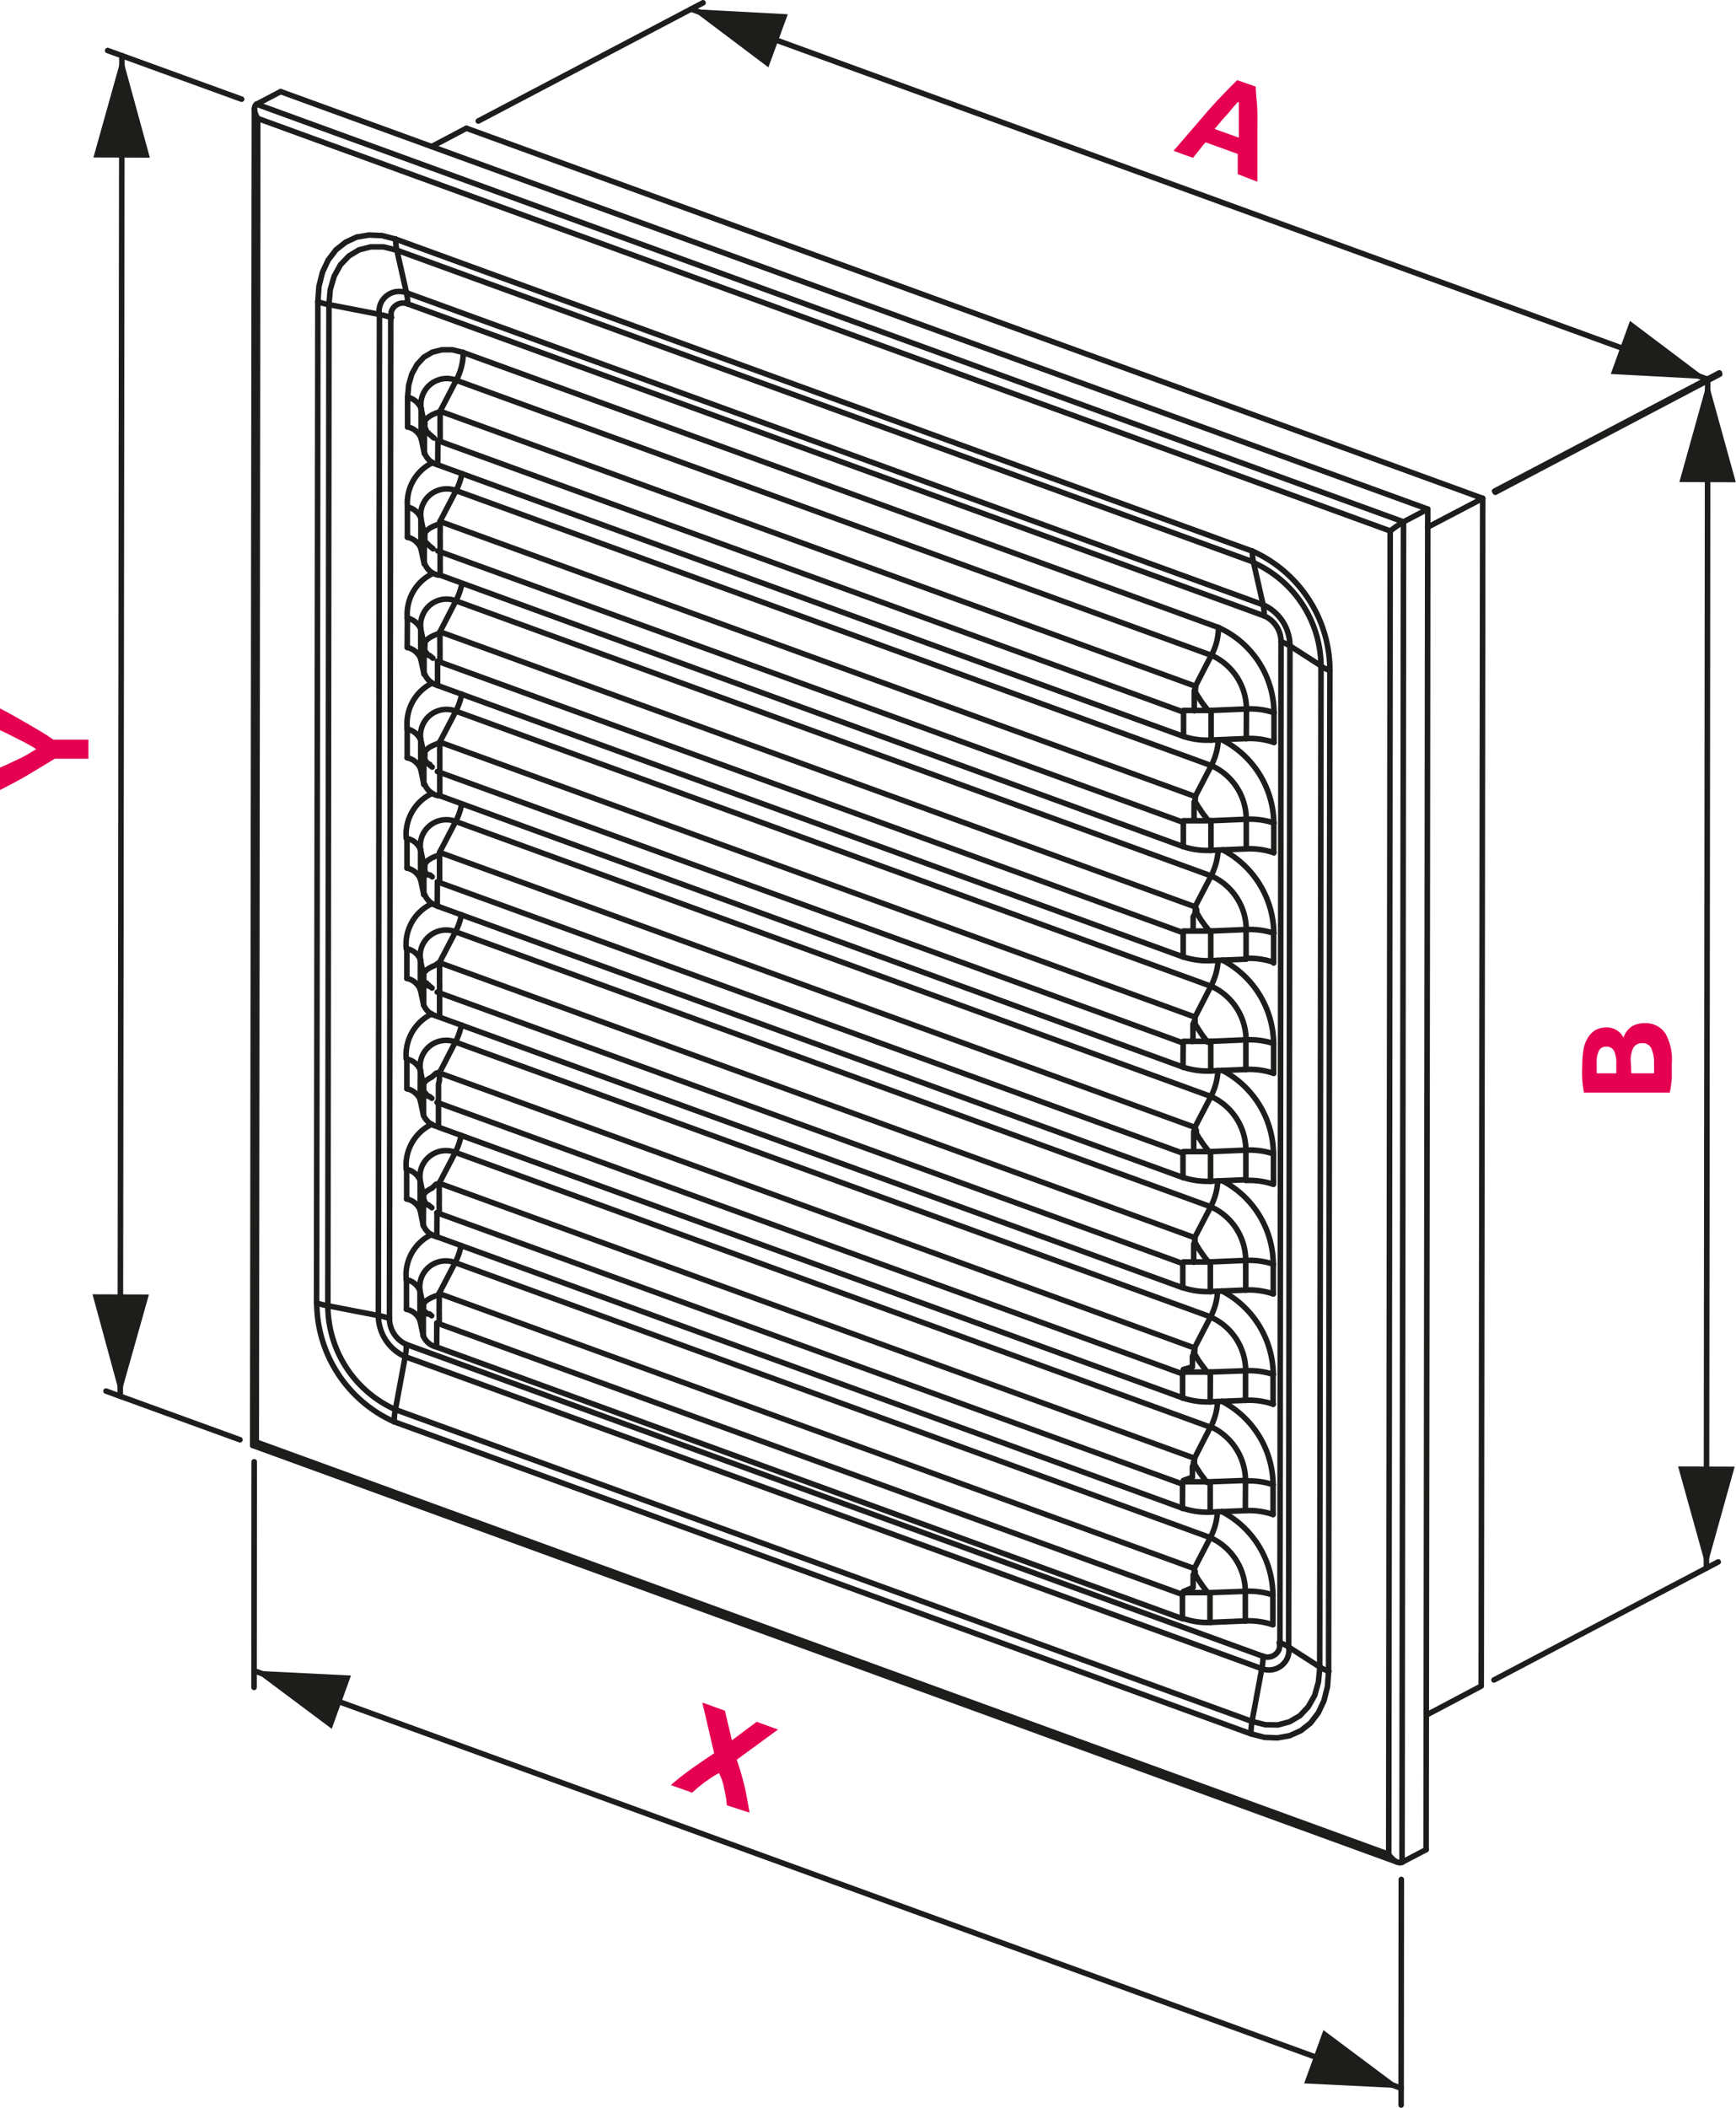 <svg xmlns="http://www.w3.org/2000/svg" width="33.1mm" height="40.18mm" viewBox="0 0 93.81 113.9"><defs><style>.cls-1{fill:none;stroke:#1d1d1b;stroke-linecap:round;stroke-linejoin:round;stroke-width:0.3px;}.cls-2{fill:#1d1d1b;}.cls-3{fill:#e50051;}</style></defs><g id="Warstwa_2" data-name="Warstwa 2"><g id="Warstwa_1-2" data-name="Warstwa 1"><line class="cls-1" x1="13.66" y1="78.11" x2="75.53" y2="100.63"/><line class="cls-1" x1="13.74" y1="5.88" x2="13.65" y2="78.1"/><line class="cls-1" x1="75.85" y1="28.2" x2="75.77" y2="100.63"/><path class="cls-1" d="M76.1,100.2c.22.34.54.53.72.43" transform="translate(-1.05)"/><line class="cls-1" x1="75.05" y1="100.2" x2="75.13" y2="28.69"/><path class="cls-1" d="M76.91,28.2a4.86,4.86,0,0,0-.72.49" transform="translate(-1.05)"/><line class="cls-1" x1="75.13" y1="28.69" x2="13.92" y2="6.4"/><path class="cls-1" d="M14.91,5.63c-.18.1-.15.44.06.77" transform="translate(-1.05)"/><line class="cls-1" x1="13.86" y1="5.63" x2="75.85" y2="28.2"/><line class="cls-1" x1="77.07" y1="99.95" x2="77.16" y2="27.52"/><line class="cls-1" x1="75.77" y1="100.63" x2="77.07" y2="99.95"/><line class="cls-1" x1="75.85" y1="28.2" x2="77.16" y2="27.51"/><line class="cls-1" x1="77.16" y1="27.51" x2="15.16" y2="4.95"/><line class="cls-1" x1="13.86" y1="5.63" x2="15.16" y2="4.95"/><path class="cls-1" d="M18.16,70.4a7.08,7.08,0,0,0,4.19,6.43" transform="translate(-1.05)"/><line class="cls-1" x1="67.6" y1="93.69" x2="21.3" y2="76.83"/><polyline class="cls-1" points="71.8 90.31 71.74 91.14 71.55 91.9 71.24 92.56 70.82 93.11 70.3 93.52 69.7 93.79 69.03 93.91 68.33 93.88 67.6 93.69"/><line class="cls-1" x1="71.87" y1="36.21" x2="71.8" y2="90.31"/><path class="cls-1" d="M72.92,36.21a7.08,7.08,0,0,0-4.19-6.43" transform="translate(-1.05)"/><line class="cls-1" x1="21.37" y1="12.92" x2="67.67" y2="29.78"/><polyline class="cls-1" points="17.17 16.3 17.23 15.47 17.42 14.71 17.73 14.05 18.15 13.5 18.67 13.09 19.27 12.81 19.94 12.7 20.64 12.73 21.37 12.92"/><line class="cls-1" x1="17.1" y1="70.4" x2="17.17" y2="16.3"/><line class="cls-1" x1="13.83" y1="77.92" x2="75.05" y2="100.2"/><line class="cls-1" x1="13.92" y1="6.4" x2="13.84" y2="77.92"/><path class="cls-1" d="M72.44,36a6.17,6.17,0,0,0-3.65-5.6" transform="translate(-1.05)"/><path class="cls-1" d="M68.73,29.78a2.49,2.49,0,0,0,.06.6" transform="translate(-1.05)"/><path class="cls-1" d="M72.44,36a2.35,2.35,0,0,0,.48.23" transform="translate(-1.05)"/><line class="cls-1" x1="69.71" y1="34.9" x2="71.39" y2="35.98"/><path class="cls-1" d="M70.76,34.9a2.43,2.43,0,0,0-1.45-2.22" transform="translate(-1.05)"/><line class="cls-1" x1="68.26" y1="32.68" x2="67.74" y2="30.38"/><line class="cls-1" x1="80.13" y1="26.93" x2="77.15" y2="28.49"/><polyline class="cls-1" points="80.13 26.93 80.05 91.11 77.08 92.68"/><line class="cls-1" x1="25.2" y1="6.93" x2="23.32" y2="7.92"/><line class="cls-1" x1="25.2" y1="6.93" x2="80.13" y2="26.93"/><line class="cls-1" x1="71.32" y1="90.08" x2="71.39" y2="35.98"/><path class="cls-1" d="M72.38,90.08a1.93,1.93,0,0,0,.48.23" transform="translate(-1.05)"/><line class="cls-1" x1="69.64" y1="89" x2="71.32" y2="90.08"/><line class="cls-1" x1="69.71" y1="34.9" x2="69.64" y2="89"/><line class="cls-1" x1="67.74" y1="30.37" x2="21.44" y2="13.52"/><path class="cls-1" d="M22.43,12.92a2.4,2.4,0,0,0,.06.6" transform="translate(-1.05)"/><line class="cls-1" x1="21.96" y1="15.82" x2="68.26" y2="32.68"/><line class="cls-1" x1="21.96" y1="15.82" x2="21.44" y2="13.52"/><path class="cls-1" d="M70.28,34.67a1.52,1.52,0,0,0-.91-1.39,2.4,2.4,0,0,0-.06-.6" transform="translate(-1.05)"/><path class="cls-1" d="M70.76,34.9a3.05,3.05,0,0,0-.48-.23" transform="translate(-1.05)"/><line class="cls-1" x1="69.17" y1="88.77" x2="69.23" y2="34.67"/><path class="cls-1" d="M69.31,89.5a.67.67,0,0,0,.87-.39.65.65,0,0,0,0-.34" transform="translate(-1.05)"/><line class="cls-1" x1="21.95" y1="72.65" x2="68.25" y2="89.5"/><path class="cls-1" d="M22.09,71.25a1.55,1.55,0,0,0,.91,1.4" transform="translate(-1.05)"/><line class="cls-1" x1="21.11" y1="17.15" x2="21.04" y2="71.25"/><path class="cls-1" d="M23.07,16.42a.67.67,0,0,0-.87.39.69.69,0,0,0,0,.35" transform="translate(-1.05)"/><line class="cls-1" x1="68.32" y1="33.28" x2="22.02" y2="16.42"/><line class="cls-1" x1="68.85" y1="38.51" x2="68.85" y2="40.12"/><path class="cls-1" d="M69.9,38.51a5.09,5.09,0,0,0-3-4.6" transform="translate(-1.05)"/><line class="cls-1" x1="25.03" y1="19.05" x2="65.85" y2="33.91"/><polyline class="cls-1" points="22.02 21.47 22.08 20.8 22.25 20.21 22.53 19.7 22.9 19.3 23.36 19.03 23.88 18.9 24.44 18.9 25.03 19.05"/><line class="cls-1" x1="22.02" y1="23.07" x2="22.02" y2="21.47"/><line class="cls-1" x1="68.84" y1="44.47" x2="68.84" y2="46.08"/><line class="cls-1" x1="22.01" y1="29.03" x2="22.01" y2="27.43"/><line class="cls-1" x1="68.83" y1="50.43" x2="68.83" y2="52.04"/><line class="cls-1" x1="22" y1="34.99" x2="22.01" y2="33.39"/><line class="cls-1" x1="68.83" y1="56.39" x2="68.83" y2="58"/><line class="cls-1" x1="22" y1="40.95" x2="22" y2="39.35"/><line class="cls-1" x1="68.82" y1="62.35" x2="68.82" y2="63.96"/><line class="cls-1" x1="21.99" y1="46.91" x2="21.99" y2="45.31"/><line class="cls-1" x1="68.81" y1="68.31" x2="68.81" y2="69.92"/><line class="cls-1" x1="21.98" y1="52.87" x2="21.98" y2="51.27"/><line class="cls-1" x1="68.8" y1="74.27" x2="68.8" y2="75.88"/><line class="cls-1" x1="21.98" y1="58.83" x2="21.98" y2="57.23"/><line class="cls-1" x1="68.8" y1="80.23" x2="68.8" y2="81.84"/><line class="cls-1" x1="21.97" y1="64.79" x2="21.97" y2="63.19"/><line class="cls-1" x1="68.79" y1="86.19" x2="68.79" y2="87.79"/><line class="cls-1" x1="21.96" y1="70.75" x2="21.96" y2="69.15"/><path class="cls-1" d="M70.7,89a2.35,2.35,0,0,0-.48-.23" transform="translate(-1.05)"/><path class="cls-1" d="M23.07,16.42a2.45,2.45,0,0,0-.06-.6" transform="translate(-1.05)"/><path class="cls-1" d="M68.41,38.31a3.2,3.2,0,0,0-1.89-2.9" transform="translate(-1.05)"/><path class="cls-1" d="M66.52,35.41a3.27,3.27,0,0,0,.38-1.5" transform="translate(-1.05)"/><path class="cls-1" d="M69.9,38.51a4.16,4.16,0,0,0-1.49-.2" transform="translate(-1.05)"/><path class="cls-1" d="M65.65,37.08s0,.05,0,.08l0,.08,0,.08,0,.08.1.17s.07.11.11.17l.11.17.12.17.12.15.12.16" transform="translate(-1.05)"/><line class="cls-1" x1="65.46" y1="35.41" x2="64.6" y2="37.08"/><line class="cls-1" x1="67.36" y1="38.31" x2="65.45" y2="38.39"/><path class="cls-1" d="M66.5,38.39h-.61l-.19,0h-.18l-.19,0H65" transform="translate(-1.05)"/><path class="cls-1" d="M65.65,37.08l0,.06,0,.06-.06.11,0,.11a1.17,1.17,0,0,1,0,.11h0v0l0,.05,0,.09,0,.09,0,.09v0l0,.06a.3.3,0,0,1,0,.08l0,.08,0,.07,0,.07,0,.07s0,.09,0,.13" transform="translate(-1.05)"/><line class="cls-1" x1="65.45" y1="38.39" x2="65.45" y2="39.99"/><line class="cls-1" x1="67.35" y1="39.91" x2="67.36" y2="38.31"/><line class="cls-1" x1="67.35" y1="39.91" x2="65.45" y2="39.99"/><path class="cls-1" d="M69.9,40.12a4,4,0,0,0-1.49-.21" transform="translate(-1.05)"/><line class="cls-1" x1="63.96" y1="39.79" x2="63.96" y2="38.48"/><path class="cls-1" d="M65,39.79a4,4,0,0,0,1.49.2" transform="translate(-1.05)"/><line class="cls-1" x1="23.78" y1="22.22" x2="64.6" y2="37.08"/><line class="cls-1" x1="24.65" y1="20.55" x2="23.78" y2="22.22"/><line class="cls-1" x1="65.46" y1="35.41" x2="24.65" y2="20.55"/><line class="cls-1" x1="63.96" y1="38.48" x2="23.66" y2="23.81"/><path class="cls-1" d="M24.83,22.22l0,.08a.25.25,0,0,0,0,.07l0,.08a.24.24,0,0,0,0,.08l0,.07a1.42,1.42,0,0,0,0,.2,1.5,1.5,0,0,0,0,.2,1.41,1.41,0,0,0,0,.2,1.49,1.49,0,0,0,0,.21s0,.07,0,.1,0,.07,0,.11,0,0,0,.06l0,.13" transform="translate(-1.05)"/><path class="cls-1" d="M25.7,20.55a3.27,3.27,0,0,0,.38-1.5" transform="translate(-1.05)"/><polyline class="cls-1" points="23.66 23.81 23.65 25.12 63.95 39.79"/><path class="cls-1" d="M68.4,44.27a3.18,3.18,0,0,0-1.89-2.9" transform="translate(-1.05)"/><path class="cls-1" d="M69.89,44.47a4.16,4.16,0,0,0-1.49-.2" transform="translate(-1.05)"/><path class="cls-1" d="M65.64,43l0,.08a.56.56,0,0,1,0,.08.3.3,0,0,0,0,.08l0,.08.1.17s.07.11.11.17a1,1,0,0,1,.11.17l.12.17.12.15.12.16" transform="translate(-1.05)"/><line class="cls-1" x1="65.46" y1="41.37" x2="64.59" y2="43.04"/><line class="cls-1" x1="67.35" y1="44.27" x2="65.44" y2="44.35"/><path class="cls-1" d="M66.49,44.35h-.61l-.19,0h-.18l-.19,0H65" transform="translate(-1.05)"/><path class="cls-1" d="M65.64,43l0,.06,0,.06,0,.11-.06.11a.37.37,0,0,1,0,.11h0a.08.08,0,0,0,0,0l0,.05,0,.09,0,.09,0,.09v0l0,.06,0,.08a.2.2,0,0,0,0,.08l0,.07,0,.07,0,.07s0,.09,0,.13" transform="translate(-1.05)"/><line class="cls-1" x1="65.44" y1="44.35" x2="65.44" y2="45.95"/><line class="cls-1" x1="67.35" y1="45.87" x2="67.35" y2="44.27"/><line class="cls-1" x1="67.35" y1="45.87" x2="65.44" y2="45.95"/><path class="cls-1" d="M69.89,46.08a4,4,0,0,0-1.49-.21" transform="translate(-1.05)"/><line class="cls-1" x1="63.95" y1="45.75" x2="63.95" y2="44.44"/><path class="cls-1" d="M65,45.75a4.19,4.19,0,0,0,1.49.2" transform="translate(-1.05)"/><line class="cls-1" x1="23.77" y1="28.18" x2="64.59" y2="43.04"/><line class="cls-1" x1="24.64" y1="26.51" x2="23.77" y2="28.18"/><line class="cls-1" x1="65.46" y1="41.37" x2="24.64" y2="26.51"/><line class="cls-1" x1="63.95" y1="44.44" x2="23.65" y2="29.77"/><path class="cls-1" d="M24.83,28.18l0,.08,0,.07,0,.08s0,.05,0,.08l0,.07c0,.07,0,.13,0,.2a1.49,1.49,0,0,0,0,.21,1.21,1.21,0,0,0,0,.19c0,.07,0,.14,0,.22s0,.06,0,.09a.36.36,0,0,1,0,.11s0,0,0,.06l0,.13v1.31L65,45.75" transform="translate(-1.05)"/><path class="cls-1" d="M68.4,50.23a3.19,3.19,0,0,0-1.9-2.9" transform="translate(-1.05)"/><path class="cls-1" d="M69.89,50.43a4.19,4.19,0,0,0-1.49-.2" transform="translate(-1.05)"/><path class="cls-1" d="M65.64,49a655622064465.95,655622064465.95,0,0,1,.08.16l0,.08,0,.08.1.17.1.17.12.17.12.17.12.15.12.16" transform="translate(-1.05)"/><line class="cls-1" x1="65.45" y1="47.33" x2="64.58" y2="49"/><path class="cls-1" d="M68.4,50.23l-1.91.08h-.61l-.2,0H65.5l-.18,0H65" transform="translate(-1.05)"/><path class="cls-1" d="M65.64,49a.21.21,0,0,1,0,.06l0,.06a.37.37,0,0,1,0,.11l0,.11-.06.11h0s0,0,0,0l0,0-.05.09a.36.36,0,0,1,0,.09l0,.09v0l0,.06,0,.08a.59.59,0,0,1,0,.08l0,.07,0,.07a.19.19,0,0,0,0,.07,1.12,1.12,0,0,0,0,.13" transform="translate(-1.05)"/><line class="cls-1" x1="65.43" y1="50.31" x2="65.43" y2="51.91"/><line class="cls-1" x1="67.34" y1="51.83" x2="67.34" y2="50.23"/><line class="cls-1" x1="67.34" y1="51.83" x2="65.43" y2="51.91"/><path class="cls-1" d="M69.88,52a4,4,0,0,0-1.49-.21" transform="translate(-1.05)"/><line class="cls-1" x1="63.94" y1="51.71" x2="63.94" y2="50.4"/><path class="cls-1" d="M65,51.71a4.22,4.22,0,0,0,1.5.2" transform="translate(-1.05)"/><line class="cls-1" x1="23.77" y1="34.14" x2="64.58" y2="49"/><line class="cls-1" x1="24.63" y1="32.47" x2="23.77" y2="34.14"/><line class="cls-1" x1="65.45" y1="47.33" x2="24.63" y2="32.47"/><line class="cls-1" x1="63.94" y1="50.4" x2="23.64" y2="35.73"/><path class="cls-1" d="M24.82,34.14s0,0,0,.08l0,.07,0,.08,0,.08a.19.19,0,0,0,0,.07,1.42,1.42,0,0,0,0,.2,1.62,1.62,0,0,0,0,.2v.2c0,.07,0,.14,0,.21s0,.07,0,.1a.52.52,0,0,0,0,.11v.06l0,.13" transform="translate(-1.05)"/><line class="cls-1" x1="23.64" y1="35.73" x2="23.64" y2="37.04"/><line class="cls-1" x1="23.64" y1="37.04" x2="63.94" y2="51.71"/><path class="cls-1" d="M68.39,56.19a3.2,3.2,0,0,0-1.89-2.9" transform="translate(-1.05)"/><path class="cls-1" d="M69.88,56.39a4.19,4.19,0,0,0-1.49-.2" transform="translate(-1.05)"/><path class="cls-1" d="M65.63,55l0,.08s0,.05,0,.08a.3.3,0,0,1,0,.08l0,.08.1.17.11.17.11.17.12.17.12.15.12.16" transform="translate(-1.05)"/><line class="cls-1" x1="65.44" y1="53.29" x2="64.58" y2="54.96"/><line class="cls-1" x1="67.33" y1="56.19" x2="65.43" y2="56.27"/><path class="cls-1" d="M66.48,56.27h-.61l-.2,0H65.5l-.19,0H65" transform="translate(-1.05)"/><path class="cls-1" d="M65.63,55l0,.06,0,.06-.06.11a1.17,1.17,0,0,1-.05.11l0,.11h0a.08.08,0,0,1,0,0l0,0,0,.09a.36.36,0,0,0,0,.09l0,.09v0l0,.06,0,.08,0,.07,0,.08a.21.21,0,0,0,0,.07l0,.07a1.12,1.12,0,0,0-.05.13" transform="translate(-1.05)"/><line class="cls-1" x1="65.43" y1="56.27" x2="65.43" y2="57.87"/><line class="cls-1" x1="67.33" y1="57.79" x2="67.33" y2="56.19"/><line class="cls-1" x1="67.33" y1="57.79" x2="65.43" y2="57.87"/><path class="cls-1" d="M69.88,58a4,4,0,0,0-1.49-.21" transform="translate(-1.05)"/><line class="cls-1" x1="63.93" y1="57.67" x2="63.94" y2="56.36"/><path class="cls-1" d="M65,57.67a4.16,4.16,0,0,0,1.49.2" transform="translate(-1.05)"/><line class="cls-1" x1="23.76" y1="40.1" x2="64.58" y2="54.96"/><line class="cls-1" x1="24.63" y1="38.43" x2="23.76" y2="40.1"/><line class="cls-1" x1="65.44" y1="53.29" x2="24.63" y2="38.43"/><line class="cls-1" x1="63.94" y1="56.36" x2="23.63" y2="41.69"/><path class="cls-1" d="M24.81,40.1a.3.3,0,0,1,0,.08l0,.07,0,.08,0,.08a.19.19,0,0,1,0,.07,1.42,1.42,0,0,0,0,.2l0,.21v.19a1.8,1.8,0,0,0,0,.22s0,.06,0,.09,0,.07,0,.11,0,0,0,.06a.5.5,0,0,0,0,.13V43L65,57.67" transform="translate(-1.05)"/><path class="cls-1" d="M68.38,62.15a3.2,3.2,0,0,0-1.89-2.9" transform="translate(-1.05)"/><path class="cls-1" d="M69.87,62.35a4.16,4.16,0,0,0-1.49-.2" transform="translate(-1.05)"/><path class="cls-1" d="M65.62,60.92a655622064472,655622064472,0,0,0,.08.16l0,.08,0,.08.1.17c0,.05.07.11.11.17s.07.11.11.17l.12.17.12.15.12.16" transform="translate(-1.05)"/><line class="cls-1" x1="65.44" y1="59.25" x2="64.57" y2="60.92"/><line class="cls-1" x1="67.33" y1="62.15" x2="65.42" y2="62.23"/><path class="cls-1" d="M66.47,62.23h-.61l-.19,0h-.18l-.19,0H65" transform="translate(-1.05)"/><path class="cls-1" d="M65.62,60.92l0,.06,0,.06-.06.11a.37.37,0,0,1,0,.11,1.17,1.17,0,0,1,0,.11h0a.08.08,0,0,0,0,0l0,0,0,.09,0,.09a.36.36,0,0,0,0,.09v0l0,.06,0,.08,0,.07,0,.08,0,.07,0,.07c0,.05,0,.09,0,.13" transform="translate(-1.05)"/><line class="cls-1" x1="65.42" y1="62.23" x2="65.42" y2="63.83"/><line class="cls-1" x1="67.33" y1="63.75" x2="67.33" y2="62.15"/><line class="cls-1" x1="67.33" y1="63.75" x2="65.42" y2="63.83"/><path class="cls-1" d="M69.87,64a4,4,0,0,0-1.49-.21" transform="translate(-1.05)"/><line class="cls-1" x1="63.93" y1="63.63" x2="63.93" y2="62.32"/><path class="cls-1" d="M65,63.63a4.19,4.19,0,0,0,1.49.2" transform="translate(-1.05)"/><line class="cls-1" x1="23.75" y1="46.06" x2="64.57" y2="60.92"/><line class="cls-1" x1="24.62" y1="44.39" x2="23.75" y2="46.06"/><line class="cls-1" x1="65.44" y1="59.25" x2="24.62" y2="44.39"/><line class="cls-1" x1="63.93" y1="62.32" x2="23.63" y2="47.65"/><path class="cls-1" d="M24.8,46.06l0,.08a.25.25,0,0,0,0,.07l0,.08a.24.24,0,0,0,0,.08l0,.07a1.42,1.42,0,0,0,0,.2,1.49,1.49,0,0,0,0,.21,1.21,1.21,0,0,0,0,.19,1.8,1.8,0,0,0,0,.22s0,.06,0,.09,0,.07,0,.11l0,.06,0,.13" transform="translate(-1.05)"/><line class="cls-1" x1="23.63" y1="47.65" x2="23.62" y2="48.96"/><line class="cls-1" x1="23.62" y1="48.96" x2="63.93" y2="63.63"/><path class="cls-1" d="M68.37,68.11a3.18,3.18,0,0,0-1.89-2.9" transform="translate(-1.05)"/><path class="cls-1" d="M69.86,68.31a4.16,4.16,0,0,0-1.49-.2" transform="translate(-1.05)"/><path class="cls-1" d="M65.62,66.88a.3.3,0,0,0,0,.08l0,.08a.59.59,0,0,1,0,.08.56.56,0,0,1,.05.08l.1.17.1.17.12.17.12.17.11.15a1,1,0,0,1,.13.16" transform="translate(-1.05)"/><line class="cls-1" x1="65.43" y1="65.21" x2="64.56" y2="66.88"/><line class="cls-1" x1="67.32" y1="68.11" x2="65.41" y2="68.19"/><path class="cls-1" d="M66.47,68.19h-.62l-.19,0h-.18l-.18,0H65" transform="translate(-1.05)"/><path class="cls-1" d="M65.62,66.88a.21.21,0,0,0,0,.06l0,.06a1.17,1.17,0,0,1,0,.11l-.06.11a.37.37,0,0,1,0,.11h0s0,0,0,0,0,0,0,.05l0,.09,0,.09,0,.09v0l0,.06,0,.08,0,.08,0,.07,0,.07,0,.07a.69.69,0,0,1,0,.13" transform="translate(-1.05)"/><line class="cls-1" x1="65.41" y1="68.19" x2="65.41" y2="69.79"/><line class="cls-1" x1="67.32" y1="69.71" x2="67.32" y2="68.11"/><line class="cls-1" x1="67.32" y1="69.71" x2="65.41" y2="69.79"/><path class="cls-1" d="M69.86,69.92a4,4,0,0,0-1.49-.21" transform="translate(-1.05)"/><line class="cls-1" x1="63.92" y1="69.59" x2="63.92" y2="68.28"/><path class="cls-1" d="M65,69.59a4.19,4.19,0,0,0,1.49.2" transform="translate(-1.05)"/><line class="cls-1" x1="23.74" y1="52.02" x2="64.56" y2="66.88"/><line class="cls-1" x1="24.61" y1="50.35" x2="23.74" y2="52.02"/><line class="cls-1" x1="65.43" y1="65.21" x2="24.61" y2="50.35"/><line class="cls-1" x1="63.92" y1="68.28" x2="23.62" y2="53.61"/><path class="cls-1" d="M24.8,52a.3.3,0,0,0,0,.08l0,.07a.26.26,0,0,0,0,.08l0,.08a.19.19,0,0,0,0,.07,1.46,1.46,0,0,0,0,.2,1.5,1.5,0,0,0,0,.2.67.67,0,0,0,0,.2,1.48,1.48,0,0,0,0,.21s0,.07,0,.1,0,.07,0,.11l0,.06,0,.13v1.3" transform="translate(-1.05)"/><line class="cls-1" x1="23.62" y1="54.92" x2="63.92" y2="69.59"/><path class="cls-1" d="M68.37,74.07a3.19,3.19,0,0,0-1.9-2.9" transform="translate(-1.05)"/><path class="cls-1" d="M69.86,74.27a4.19,4.19,0,0,0-1.49-.2" transform="translate(-1.05)"/><path class="cls-1" d="M65.61,72.84a.3.3,0,0,0,0,.08.59.59,0,0,1,0,.08l0,.08a.56.56,0,0,1,0,.08l.1.17.1.17.12.17.12.16.12.16.12.16" transform="translate(-1.05)"/><line class="cls-1" x1="65.42" y1="71.16" x2="64.55" y2="72.84"/><path class="cls-1" d="M68.37,74.07l-1.91.07h-.61l-.2,0h-.18l-.18,0H65" transform="translate(-1.05)"/><path class="cls-1" d="M65.61,72.84l0,.06,0,.06-.06.11,0,.11-.06.11h0l0,0,0,0a1,1,0,0,1,0,.1l0,.09,0,.09v0a.14.14,0,0,0,0,.06l0,.08,0,.07,0,.08L65,74a.19.19,0,0,0,0,.07.69.69,0,0,0,0,.13" transform="translate(-1.05)"/><line class="cls-1" x1="65.41" y1="74.14" x2="65.4" y2="75.75"/><line class="cls-1" x1="67.31" y1="75.67" x2="67.31" y2="74.07"/><line class="cls-1" x1="67.31" y1="75.67" x2="65.4" y2="75.75"/><path class="cls-1" d="M69.86,75.88a4,4,0,0,0-1.5-.21" transform="translate(-1.05)"/><line class="cls-1" x1="63.91" y1="75.55" x2="63.91" y2="74.24"/><path class="cls-1" d="M65,75.55a4.16,4.16,0,0,0,1.49.2" transform="translate(-1.05)"/><line class="cls-1" x1="23.74" y1="57.98" x2="64.55" y2="72.84"/><line class="cls-1" x1="24.6" y1="56.31" x2="23.74" y2="57.98"/><line class="cls-1" x1="65.42" y1="71.16" x2="24.6" y2="56.31"/><line class="cls-1" x1="63.91" y1="74.24" x2="23.61" y2="59.57"/><path class="cls-1" d="M24.79,58l0,.08,0,.07,0,.08,0,.08a.19.19,0,0,0,0,.07l-.05.2c0,.07,0,.13,0,.2V59c0,.07,0,.14,0,.21s0,.07,0,.1a.36.36,0,0,0,0,.1s0,.05,0,.07l0,.13v1.3L65,75.55" transform="translate(-1.05)"/><path class="cls-1" d="M68.36,80a3.22,3.22,0,0,0-1.89-2.91" transform="translate(-1.05)"/><path class="cls-1" d="M69.85,80.23a4,4,0,0,0-1.49-.2" transform="translate(-1.05)"/><path class="cls-1" d="M65.6,78.8l0,.08,0,.08a.56.56,0,0,1,0,.08l0,.08.1.17s.07.11.11.17l.11.17.12.16.12.16.12.15" transform="translate(-1.05)"/><line class="cls-1" x1="65.41" y1="77.12" x2="64.55" y2="78.8"/><path class="cls-1" d="M68.36,80l-1.91.07h-.61l-.2,0h-.17l-.19,0H65" transform="translate(-1.05)"/><path class="cls-1" d="M65.6,78.8l0,.06,0,.06-.06.11,0,.11a.54.54,0,0,0-.05.11h0l0,0,0,0,0,.1a.36.36,0,0,0,0,.09l0,.09v0l0,.06,0,.08,0,.07,0,.08L65,80l0,.07a.69.69,0,0,0-.05.13" transform="translate(-1.05)"/><line class="cls-1" x1="65.4" y1="80.1" x2="65.4" y2="81.71"/><line class="cls-1" x1="67.3" y1="81.63" x2="67.31" y2="80.03"/><line class="cls-1" x1="67.3" y1="81.63" x2="65.4" y2="81.71"/><path class="cls-1" d="M69.85,81.84a4,4,0,0,0-1.49-.21" transform="translate(-1.05)"/><line class="cls-1" x1="63.9" y1="81.51" x2="63.91" y2="80.2"/><path class="cls-1" d="M65,81.51a4.16,4.16,0,0,0,1.49.2" transform="translate(-1.05)"/><line class="cls-1" x1="23.73" y1="63.94" x2="64.55" y2="78.8"/><line class="cls-1" x1="24.6" y1="62.27" x2="23.73" y2="63.94"/><line class="cls-1" x1="65.41" y1="77.12" x2="24.6" y2="62.27"/><line class="cls-1" x1="63.91" y1="80.2" x2="23.6" y2="65.53"/><path class="cls-1" d="M24.78,63.94a.59.59,0,0,1,0,.08l0,.07,0,.08,0,.07a.19.19,0,0,1,0,.08,1.42,1.42,0,0,0,0,.2l0,.2v.2a1.49,1.49,0,0,0,0,.21s0,.07,0,.1,0,.07,0,.1a.2.2,0,0,1,0,.07l0,.13" transform="translate(-1.05)"/><polyline class="cls-1" points="67.66 93.02 68.38 93.2 69.06 93.21 69.69 93.04 70.25 92.71 70.7 92.23 71.05 91.61 71.25 90.89 71.33 90.08"/><path class="cls-1" d="M68.71,93a4.91,4.91,0,0,0-.06.67" transform="translate(-1.05)"/><line class="cls-1" x1="23.61" y1="65.53" x2="23.6" y2="66.83"/><line class="cls-1" x1="23.6" y1="66.83" x2="63.91" y2="81.5"/><path class="cls-1" d="M68.35,86a3.22,3.22,0,0,0-1.89-2.91" transform="translate(-1.05)"/><path class="cls-1" d="M69.84,86.19a4,4,0,0,0-1.49-.2" transform="translate(-1.05)"/><line class="cls-1" x1="68.19" y1="90.17" x2="67.66" y2="93.02"/><path class="cls-1" d="M69.24,90.17a1.09,1.09,0,0,0,1.4-.62A1.14,1.14,0,0,0,70.7,89" transform="translate(-1.05)"/><path class="cls-1" d="M65.59,84.76a.2.2,0,0,1,0,.08.56.56,0,0,1,.05.08l0,.08,0,.07.1.18s.07.11.11.17l.11.16.12.17.12.16.12.15" transform="translate(-1.05)"/><line class="cls-1" x1="65.41" y1="83.08" x2="64.54" y2="84.76"/><line class="cls-1" x1="67.3" y1="85.99" x2="65.39" y2="86.06"/><path class="cls-1" d="M14.89,77.92c-.13.1-.21.19-.18.19" transform="translate(-1.05)"/><path class="cls-1" d="M66.44,86.06h-.61l-.19,0h-.18l-.19,0H65" transform="translate(-1.05)"/><path class="cls-1" d="M65.59,84.76l0,.06,0,.06a.54.54,0,0,0,0,.11l-.06.11a.37.37,0,0,1,0,.11h0l0,0,0,0,0,.1,0,.09a.36.36,0,0,0,0,.09v0l0,.06a.59.59,0,0,1,0,.08l0,.07,0,.08L65,86,65,86s0,.09,0,.13" transform="translate(-1.05)"/><line class="cls-1" x1="65.39" y1="86.06" x2="65.39" y2="87.67"/><line class="cls-1" x1="67.3" y1="87.59" x2="67.3" y2="85.99"/><line class="cls-1" x1="67.3" y1="87.59" x2="65.39" y2="87.67"/><path class="cls-1" d="M69.84,87.8a4,4,0,0,0-1.49-.21" transform="translate(-1.05)"/><line class="cls-1" x1="63.9" y1="87.46" x2="63.9" y2="86.16"/><path class="cls-1" d="M65,87.46a4,4,0,0,0,1.49.21" transform="translate(-1.05)"/><line class="cls-1" x1="23.72" y1="69.9" x2="64.54" y2="84.76"/><line class="cls-1" x1="24.59" y1="68.23" x2="23.72" y2="69.9"/><line class="cls-1" x1="65.41" y1="83.09" x2="24.59" y2="68.23"/><line class="cls-1" x1="63.9" y1="86.16" x2="23.6" y2="71.49"/><path class="cls-1" d="M24.78,69.9a.3.3,0,0,0,0,.08l0,.07,0,.08s0,.05,0,.08l0,.07c0,.07,0,.13,0,.2a1.5,1.5,0,0,0,0,.2,1.34,1.34,0,0,0,0,.2c0,.07,0,.14,0,.21s0,.07,0,.1a.36.36,0,0,1,0,.1.64.64,0,0,0,0,.07l0,.13" transform="translate(-1.05)"/><path class="cls-1" d="M69.24,90.17a3.71,3.71,0,0,0,.07-.67" transform="translate(-1.05)"/><polyline class="cls-1" points="23.6 71.49 23.59 72.79 63.9 87.47"/><line class="cls-1" x1="21.36" y1="76.17" x2="67.66" y2="93.02"/><line class="cls-1" x1="21.89" y1="73.31" x2="21.36" y2="76.17"/><path class="cls-1" d="M69.24,90.17,22.94,73.31a3,3,0,0,0,.06-.66" transform="translate(-1.05)"/><path class="cls-1" d="M22.41,76.17a3,3,0,0,0-.06.66" transform="translate(-1.05)"/><polyline class="cls-1" points="21.43 13.52 20.72 13.34 20.03 13.34 19.4 13.5 18.85 13.83 18.39 14.31 18.05 14.93 17.84 15.65 17.77 16.46"/><path class="cls-1" d="M18.22,16.3a3.13,3.13,0,0,0,.6.16" transform="translate(-1.05)"/><path class="cls-1" d="M24,22.91a.13.13,0,0,1,0-.06.43.43,0,0,0,0-.05s0,0,0,0,0,0,0-.05a.86.86,0,0,1,.07-.1l.1-.09.13-.09.15-.08.16-.07.18-.06" transform="translate(-1.05)"/><line class="cls-1" x1="22.75" y1="22.07" x2="22.93" y2="22.91"/><path class="cls-1" d="M25.7,20.55a1.4,1.4,0,0,0-1.82.81,1.42,1.42,0,0,0-.08.71" transform="translate(-1.05)"/><path class="cls-1" d="M24,22.91a0,0,0,0,0,0,0v0A.14.14,0,0,0,24,23l0,.06a.21.21,0,0,0,0,.06h0s0,0,0,0v0l.05.06,0,.06.05.06h0s0,0,0,0l.05.06.05.05.06.06.06.05.06.05a.58.58,0,0,0,.12.1" transform="translate(-1.05)"/><path class="cls-1" d="M23,15.82a1.09,1.09,0,0,0-1.4.62,1.14,1.14,0,0,0-.06.55" transform="translate(-1.05)"/><line class="cls-1" x1="20.5" y1="16.99" x2="17.77" y2="16.46"/><path class="cls-1" d="M23.8,22.07a1,1,0,0,0-.73-.6" transform="translate(-1.05)"/><line class="cls-1" x1="22.93" y1="24.51" x2="22.93" y2="22.91"/><path class="cls-1" d="M24,24.51a1,1,0,0,0,.73.61" transform="translate(-1.05)"/><line class="cls-1" x1="22.75" y1="22.07" x2="22.75" y2="23.68"/><line class="cls-1" x1="22.93" y1="24.51" x2="22.75" y2="23.68"/><path class="cls-1" d="M22.16,17.15a6.06,6.06,0,0,0-.61-.16" transform="translate(-1.05)"/><path class="cls-1" d="M24,28.87s0,0,0-.06a.43.43,0,0,0,0,0,.08.08,0,0,0,0,0l0,0a.23.23,0,0,1,.07-.1l.09-.09.13-.09.15-.08.16-.07.19-.06" transform="translate(-1.05)"/><line class="cls-1" x1="22.74" y1="28.03" x2="22.92" y2="28.87"/><path class="cls-1" d="M25.69,26.51a1.41,1.41,0,0,0-1.82.81,1.32,1.32,0,0,0-.07.71" transform="translate(-1.05)"/><path class="cls-1" d="M24,28.87v.06s0,0,0,.06l0,.06,0,.06h0s0,0,0,0l0,0,0,.06,0,.06.05.06h0l0,0,.05.06.06.05.05.06.06.05.06.05.12.1" transform="translate(-1.05)"/><line class="cls-1" x1="17.77" y1="16.46" x2="17.71" y2="70.56"/><line class="cls-1" x1="20.44" y1="71.09" x2="20.5" y2="16.99"/><line class="cls-1" x1="20.44" y1="71.09" x2="17.71" y2="70.56"/><path class="cls-1" d="M23.79,28a1,1,0,0,0-.72-.6" transform="translate(-1.05)"/><line class="cls-1" x1="22.92" y1="30.47" x2="22.92" y2="28.87"/><path class="cls-1" d="M24,30.47a1,1,0,0,0,.73.61" transform="translate(-1.05)"/><path class="cls-1" d="M22.09,71.25a3.13,3.13,0,0,0-.6-.16" transform="translate(-1.05)"/><path class="cls-1" d="M23.8,23.68a1,1,0,0,0-.73-.61" transform="translate(-1.05)"/><line class="cls-1" x1="22.74" y1="28.03" x2="22.74" y2="29.64"/><line class="cls-1" x1="22.92" y1="30.47" x2="22.74" y2="29.64"/><path class="cls-1" d="M18.15,70.4a3.22,3.22,0,0,0,.61.16" transform="translate(-1.05)"/><path class="cls-1" d="M24,34.83a.13.13,0,0,0,0-.06s0,0,0-.05l0,0a.08.08,0,0,1,0,0,.36.36,0,0,1,.07-.1l.1-.1.12-.08.15-.08.16-.07.19-.06" transform="translate(-1.05)"/><line class="cls-1" x1="22.73" y1="33.99" x2="22.91" y2="34.83"/><path class="cls-1" d="M25.68,32.47a1.39,1.39,0,0,0-1.81.81,1.32,1.32,0,0,0-.08.71" transform="translate(-1.05)"/><path class="cls-1" d="M24,34.83v.06L24,35s0,0,0,.06l0,.06h0v0l0,0,0,.06.05.05.05.07h0l0,0,.05.06,0,0,.06.06.05,0,.06.05.12.1" transform="translate(-1.05)"/><path class="cls-1" d="M23.79,34a1.05,1.05,0,0,0-.73-.6" transform="translate(-1.05)"/><line class="cls-1" x1="22.91" y1="36.43" x2="22.91" y2="34.83"/><path class="cls-1" d="M24,36.43a1,1,0,0,0,.73.61" transform="translate(-1.05)"/><path class="cls-1" d="M23.79,29.64a1,1,0,0,0-.73-.61" transform="translate(-1.05)"/><line class="cls-1" x1="22.73" y1="33.99" x2="22.73" y2="35.6"/><line class="cls-1" x1="22.91" y1="36.43" x2="22.73" y2="35.6"/><path class="cls-1" d="M24,40.79a.13.13,0,0,1,0-.06v0a.59.59,0,0,0,0-.09.36.36,0,0,1,.07-.1l.1-.1.12-.08.16-.08.16-.07.18-.06" transform="translate(-1.05)"/><line class="cls-1" x1="22.73" y1="39.95" x2="22.91" y2="40.79"/><path class="cls-1" d="M25.68,38.43a1.4,1.4,0,0,0-1.82.81,1.42,1.42,0,0,0-.08.71" transform="translate(-1.05)"/><path class="cls-1" d="M24,40.79a0,0,0,0,0,0,0v0a.14.14,0,0,0,0,.06L24,41l0,.06h0v0l0,0,0,0s0,0,.05.06,0,0,0,.06v0l0,0,.05.06.05,0,.06.06.06,0s0,0,0,.05l.13.1" transform="translate(-1.05)"/><path class="cls-1" d="M23.78,40a1,1,0,0,0-.73-.6" transform="translate(-1.05)"/><line class="cls-1" x1="22.9" y1="42.39" x2="22.9" y2="40.79"/><path class="cls-1" d="M24,42.39a1,1,0,0,0,.72.61" transform="translate(-1.05)"/><path class="cls-1" d="M23.78,35.6a1,1,0,0,0-.72-.61" transform="translate(-1.05)"/><line class="cls-1" x1="22.73" y1="39.95" x2="22.73" y2="41.56"/><line class="cls-1" x1="22.9" y1="42.39" x2="22.73" y2="41.56"/><path class="cls-1" d="M24,46.75a.13.13,0,0,1,0-.06.43.43,0,0,0,0,0s0,0,0,0a.08.08,0,0,0,0,0,.39.39,0,0,1,.08-.1l.09-.1.13-.08a.53.53,0,0,1,.15-.08l.16-.07.18-.06" transform="translate(-1.05)"/><line class="cls-1" x1="22.72" y1="45.91" x2="22.9" y2="46.74"/><path class="cls-1" d="M25.67,44.39a1.41,1.41,0,0,0-1.82.8,1.48,1.48,0,0,0-.08.72" transform="translate(-1.05)"/><path class="cls-1" d="M24,46.75a309063205120,309063205120,0,0,1,0,.06.14.14,0,0,0,0,.06l0,.06,0,.06h0l0,0,0,0a.1.1,0,0,0,0,.05l0,.06.05.06v0s0,0,0,0l0,0,.06.06.05.06.06,0,.06,0,.12.1" transform="translate(-1.05)"/><path class="cls-1" d="M23.77,45.91a1,1,0,0,0-.73-.6" transform="translate(-1.05)"/><line class="cls-1" x1="22.9" y1="48.35" x2="22.9" y2="46.75"/><path class="cls-1" d="M24,48.35a1,1,0,0,0,.73.61" transform="translate(-1.05)"/><path class="cls-1" d="M23.78,41.56a1,1,0,0,0-.73-.61" transform="translate(-1.05)"/><line class="cls-1" x1="22.72" y1="45.91" x2="22.72" y2="47.51"/><line class="cls-1" x1="22.9" y1="48.35" x2="22.72" y2="47.52"/><path class="cls-1" d="M23.94,52.71a.13.13,0,0,0,0-.06s0,0,0,0a.43.43,0,0,0,0-.05l0,0a.36.36,0,0,1,.07-.1l.1-.1.12-.08.15-.08.16-.07L24.8,52" transform="translate(-1.05)"/><line class="cls-1" x1="22.71" y1="51.87" x2="22.89" y2="52.71"/><path class="cls-1" d="M25.66,50.35a1.41,1.41,0,0,0-1.82.8,1.36,1.36,0,0,0-.07.72" transform="translate(-1.05)"/><path class="cls-1" d="M23.94,52.71v.06l0,.06a.09.09,0,0,0,0,.06l0,.06h0l0,0,0,0,0,.05.05.06.05.06v0l0,0,.05,0,.06.06.06.06,0,.05.06,0,.12.1" transform="translate(-1.05)"/><path class="cls-1" d="M23.77,51.87a1,1,0,0,0-.73-.6" transform="translate(-1.05)"/><line class="cls-1" x1="22.89" y1="54.31" x2="22.89" y2="52.71"/><path class="cls-1" d="M23.94,54.31a1,1,0,0,0,.73.6" transform="translate(-1.05)"/><path class="cls-1" d="M23.77,47.52a1,1,0,0,0-.73-.61" transform="translate(-1.05)"/><line class="cls-1" x1="22.71" y1="51.87" x2="22.71" y2="53.48"/><line class="cls-1" x1="22.89" y1="54.31" x2="22.71" y2="53.48"/><path class="cls-1" d="M23.94,58.67v-.06s0,0,0,0a.17.17,0,0,1,0-.05l0,0a.36.36,0,0,1,.07-.1.94.94,0,0,1,.1-.1l.12-.08.15-.08L24.6,58l.19-.06" transform="translate(-1.05)"/><line class="cls-1" x1="22.71" y1="57.83" x2="22.88" y2="58.67"/><path class="cls-1" d="M25.66,56.31a1.41,1.41,0,0,0-1.82.8,1.37,1.37,0,0,0-.08.72" transform="translate(-1.05)"/><path class="cls-1" d="M23.94,58.67v.06l0,.06,0,.06,0,.06h0v0l0,0,0,.05.05.06,0,.06v0l0,0,.05,0,.05.06.06.06.05.05.06,0,.12.1" transform="translate(-1.05)"/><path class="cls-1" d="M23.76,57.83a1,1,0,0,0-.73-.6" transform="translate(-1.05)"/><line class="cls-1" x1="22.88" y1="60.27" x2="22.88" y2="58.67"/><path class="cls-1" d="M23.93,60.27a1.05,1.05,0,0,0,.73.6" transform="translate(-1.05)"/><path class="cls-1" d="M23.76,53.48a1,1,0,0,0-.73-.61" transform="translate(-1.05)"/><line class="cls-1" x1="22.71" y1="57.83" x2="22.7" y2="59.43"/><line class="cls-1" x1="22.88" y1="60.27" x2="22.7" y2="59.43"/><path class="cls-1" d="M23.93,64.63a.13.13,0,0,1,0-.06.43.43,0,0,0,0,0s0,0,0,0,0,0,0,0a.36.36,0,0,1,.07-.1l.1-.1.13-.08a.53.53,0,0,1,.15-.08L24.6,64l.18-.06" transform="translate(-1.05)"/><line class="cls-1" x1="22.7" y1="63.79" x2="22.88" y2="64.63"/><path class="cls-1" d="M25.65,62.27a1.41,1.41,0,0,0-1.82.8,1.48,1.48,0,0,0-.08.72" transform="translate(-1.05)"/><path class="cls-1" d="M23.93,64.63v.06a.14.14,0,0,0,0,.06l0,.06,0,.06h0v0l0,0,.05,0,0,.06.05.06v0l0,0s0,0,0,0l.05.06.06.06.06,0,.05.05.13.1" transform="translate(-1.05)"/><path class="cls-1" d="M23.75,63.79a1,1,0,0,0-.73-.6" transform="translate(-1.05)"/><line class="cls-1" x1="22.87" y1="66.23" x2="22.88" y2="64.63"/><path class="cls-1" d="M23.93,66.23a1,1,0,0,0,.73.6" transform="translate(-1.05)"/><path class="cls-1" d="M23.76,59.43a1.05,1.05,0,0,0-.73-.6" transform="translate(-1.05)"/><line class="cls-1" x1="22.7" y1="63.79" x2="22.7" y2="65.39"/><line class="cls-1" x1="22.87" y1="66.23" x2="22.7" y2="65.4"/><path class="cls-1" d="M23.92,70.58a746328127394.74,746328127394.74,0,0,1,0-.1.08.08,0,0,0,0,0l0,0a.23.23,0,0,1,.07-.1.43.43,0,0,1,.09-.1l.13-.08.15-.08.16-.07.19-.06" transform="translate(-1.05)"/><line class="cls-1" x1="22.69" y1="69.75" x2="22.87" y2="70.58"/><path class="cls-1" d="M25.64,68.23a1.41,1.41,0,0,0-1.82.8,1.48,1.48,0,0,0-.08.72" transform="translate(-1.05)"/><path class="cls-1" d="M23.92,70.58s0,0,0,0,0,0,0,0,0,0,0,.06l0,.06,0,.06h0l0,0s0,0,0,0l0,0,0,.06.05.06,0,0,0,0,.05,0,.06.06.05.06.06,0,.06,0,.12.1" transform="translate(-1.05)"/><path class="cls-1" d="M23.74,69.75a1,1,0,0,0-.73-.6" transform="translate(-1.05)"/><line class="cls-1" x1="22.87" y1="72.19" x2="22.87" y2="70.58"/><path class="cls-1" d="M23.92,72.19a1,1,0,0,0,.73.6" transform="translate(-1.05)"/><path class="cls-1" d="M23.75,65.39a1,1,0,0,0-.73-.6" transform="translate(-1.05)"/><line class="cls-1" x1="22.69" y1="69.75" x2="22.69" y2="71.35"/><line class="cls-1" x1="22.87" y1="72.19" x2="22.69" y2="71.35"/><path class="cls-1" d="M23.74,71.35a1,1,0,0,0-.73-.6" transform="translate(-1.05)"/><path class="cls-1" d="M18.76,70.56a6.18,6.18,0,0,0,3.65,5.61" transform="translate(-1.05)"/><path class="cls-1" d="M21.49,71.09a2.45,2.45,0,0,0,1.45,2.22" transform="translate(-1.05)"/><path class="cls-1" d="M69.89,44.47A5.13,5.13,0,0,0,67.13,40" transform="translate(-1.05)"/><path class="cls-1" d="M24.42,25a2.42,2.42,0,0,0-1.35,2.44" transform="translate(-1.05)"/><path class="cls-1" d="M69.89,50.43a5.16,5.16,0,0,0-2.77-4.51" transform="translate(-1.05)"/><path class="cls-1" d="M24.41,31a2.44,2.44,0,0,0-1.35,2.44" transform="translate(-1.05)"/><path class="cls-1" d="M69.88,56.39a5.16,5.16,0,0,0-2.77-4.51" transform="translate(-1.05)"/><path class="cls-1" d="M24.4,36.91a2.45,2.45,0,0,0-1.35,2.44" transform="translate(-1.05)"/><path class="cls-1" d="M69.87,62.35a5.15,5.15,0,0,0-2.76-4.51" transform="translate(-1.05)"/><path class="cls-1" d="M24.4,42.87A2.45,2.45,0,0,0,23,45.31" transform="translate(-1.05)"/><path class="cls-1" d="M69.86,68.31A5.13,5.13,0,0,0,67.1,63.8" transform="translate(-1.05)"/><path class="cls-1" d="M24.39,48.83A2.42,2.42,0,0,0,23,51.27" transform="translate(-1.05)"/><path class="cls-1" d="M69.86,74.27a5.16,5.16,0,0,0-2.77-4.51" transform="translate(-1.05)"/><path class="cls-1" d="M24.38,54.79A2.45,2.45,0,0,0,23,57.23" transform="translate(-1.05)"/><path class="cls-1" d="M69.85,80.23a5.14,5.14,0,0,0-2.77-4.51" transform="translate(-1.05)"/><path class="cls-1" d="M24.38,60.75A2.45,2.45,0,0,0,23,63.19" transform="translate(-1.05)"/><path class="cls-1" d="M69.84,86.19a5.13,5.13,0,0,0-2.76-4.51" transform="translate(-1.05)"/><path class="cls-1" d="M24.37,66.71A2.42,2.42,0,0,0,23,69.15" transform="translate(-1.05)"/><path class="cls-1" d="M66.51,41.37a3.44,3.44,0,0,0,.38-1.4" transform="translate(-1.05)"/><path class="cls-1" d="M25.69,26.51a3.47,3.47,0,0,0,.32-.92" transform="translate(-1.05)"/><path class="cls-1" d="M66.5,47.33a3.44,3.44,0,0,0,.38-1.4" transform="translate(-1.05)"/><path class="cls-1" d="M25.68,32.47a3.9,3.9,0,0,0,.33-.92" transform="translate(-1.05)"/><path class="cls-1" d="M66.49,53.29a3.45,3.45,0,0,0,.39-1.4" transform="translate(-1.05)"/><path class="cls-1" d="M25.68,38.43a3.87,3.87,0,0,0,.32-.92" transform="translate(-1.05)"/><path class="cls-1" d="M66.49,59.25a3.44,3.44,0,0,0,.38-1.4" transform="translate(-1.05)"/><path class="cls-1" d="M25.67,44.39a3.47,3.47,0,0,0,.32-.92" transform="translate(-1.05)"/><path class="cls-1" d="M66.48,65.2a3.35,3.35,0,0,0,.38-1.39" transform="translate(-1.05)"/><path class="cls-1" d="M25.66,50.35a3.47,3.47,0,0,0,.32-.92" transform="translate(-1.05)"/><path class="cls-1" d="M66.47,71.16a3.35,3.35,0,0,0,.38-1.39" transform="translate(-1.05)"/><path class="cls-1" d="M25.66,56.31a3.87,3.87,0,0,0,.32-.92" transform="translate(-1.05)"/><path class="cls-1" d="M66.47,77.12a3.35,3.35,0,0,0,.38-1.39" transform="translate(-1.05)"/><path class="cls-1" d="M25.65,62.27a3.87,3.87,0,0,0,.32-.92" transform="translate(-1.05)"/><path class="cls-1" d="M66.46,83.08a3.35,3.35,0,0,0,.38-1.39" transform="translate(-1.05)"/><path class="cls-1" d="M25.64,68.23a3.47,3.47,0,0,0,.32-.92" transform="translate(-1.05)"/><polyline class="cls-2" points="13.72 90.28 17.92 93.42 18.96 90.54"/><polyline class="cls-2" points="75.72 112.84 71.52 109.7 70.48 112.58"/><line class="cls-1" x1="13.73" y1="78.99" x2="13.72" y2="91.18"/><line class="cls-1" x1="75.73" y1="101.56" x2="75.72" y2="113.75"/><line class="cls-1" x1="13.72" y1="90.28" x2="75.72" y2="112.84"/><path class="cls-3" d="M40.32,97.55c0-.29-.08-.6-.14-.91a3,3,0,0,0-.28-.83l-.33.19-.41.28-.41.32-.3.27-1.15-.41c.32-.28.67-.56,1.06-.84s.82-.57,1.28-.88L39,92l1.22.44.38,1.6,1.34-1,1.15.42-2.23,1.63a14.49,14.49,0,0,1,.47,1.65c.1.49.17.89.22,1.21Z" transform="translate(-1.05)"/><polyline class="cls-2" points="6.49 75.45 8.04 69.95 4.99 69.94"/><polyline class="cls-2" points="6.58 3.01 5.04 8.51 8.09 8.52"/><line class="cls-1" x1="12.96" y1="77.8" x2="5.72" y2="75.17"/><line class="cls-1" x1="13.05" y1="5.36" x2="5.81" y2="2.73"/><line class="cls-1" x1="6.49" y1="75.45" x2="6.58" y2="3.01"/><path class="cls-3" d="M3,40.48c-.32-.2-.65-.38-1-.55s-.65-.34-1-.49V38.26c.51.26,1,.54,1.48.82s1,.57,1.45.89H5.82V41H4c-.49.3-1,.6-1.46.88s-1,.55-1.5.81V41.48c.33-.14.65-.3,1-.46S2.69,40.67,3,40.48Z" transform="translate(-1.05)"/><polyline class="cls-2" points="92.29 20.56 90.76 26.05 93.81 26.06"/><polyline class="cls-2" points="92.22 84.74 93.75 79.25 90.69 79.24"/><line class="cls-1" x1="80.81" y1="26.6" x2="92.94" y2="20.22"/><line class="cls-1" x1="80.74" y1="90.78" x2="92.86" y2="84.4"/><line class="cls-1" x1="92.29" y1="20.56" x2="92.22" y2="84.74"/><path class="cls-3" d="M91.4,57.46q0,.39,0,.78a5.89,5.89,0,0,1-.11.8H86.65a7.07,7.07,0,0,1-.09-.72,6.27,6.27,0,0,1,0-.73,5.31,5.31,0,0,1,.06-.83,1.77,1.77,0,0,1,.23-.66,1.21,1.21,0,0,1,.41-.43,1.24,1.24,0,0,1,.64-.15,1,1,0,0,1,.89.55,1.15,1.15,0,0,1,.47-.62,1.35,1.35,0,0,1,.67-.16,1.27,1.27,0,0,1,1.12.55A2.85,2.85,0,0,1,91.4,57.46Zm-3,.54v-.52a1.51,1.51,0,0,0-.13-.71.44.44,0,0,0-.41-.21.4.4,0,0,0-.4.22,1.35,1.35,0,0,0-.12.64v.29c0,.11,0,.2,0,.29Zm.81,0h1.23a2,2,0,0,0,0-.25c0-.1,0-.2,0-.31a1.86,1.86,0,0,0-.14-.77.5.5,0,0,0-.5-.3.53.53,0,0,0-.48.25,1.48,1.48,0,0,0-.14.71Z" transform="translate(-1.05)"/><polyline class="cls-2" points="37.34 0.49 41.52 3.64 42.57 0.77"/><polyline class="cls-2" points="92.27 20.49 88.09 17.34 87.05 20.21"/><line class="cls-1" x1="25.84" y1="6.54" x2="37.99" y2="0.15"/><line class="cls-1" x1="80.77" y1="26.54" x2="92.92" y2="20.15"/><line class="cls-1" x1="37.34" y1="0.49" x2="92.27" y2="20.49"/><path class="cls-3" d="M67.94,9.41c0-.17,0-.35,0-.54s0-.36,0-.55l-1.74-.63c-.12.14-.24.28-.35.43l-.33.41-1.05-.38,1-1.16c.3-.35.58-.68.86-1s.54-.6.8-.87.52-.54.78-.79l1,.35c0,.36.06.73.08,1.1S69,6.56,69,7s0,.85,0,1.31,0,1,0,1.51Zm0-3.89-.2.22-.28.34-.37.41-.4.48L68,7.44c0-.22,0-.43,0-.63s0-.38,0-.55,0-.32,0-.44S68,5.59,68,5.52Z" transform="translate(-1.05)"/></g></g></svg>